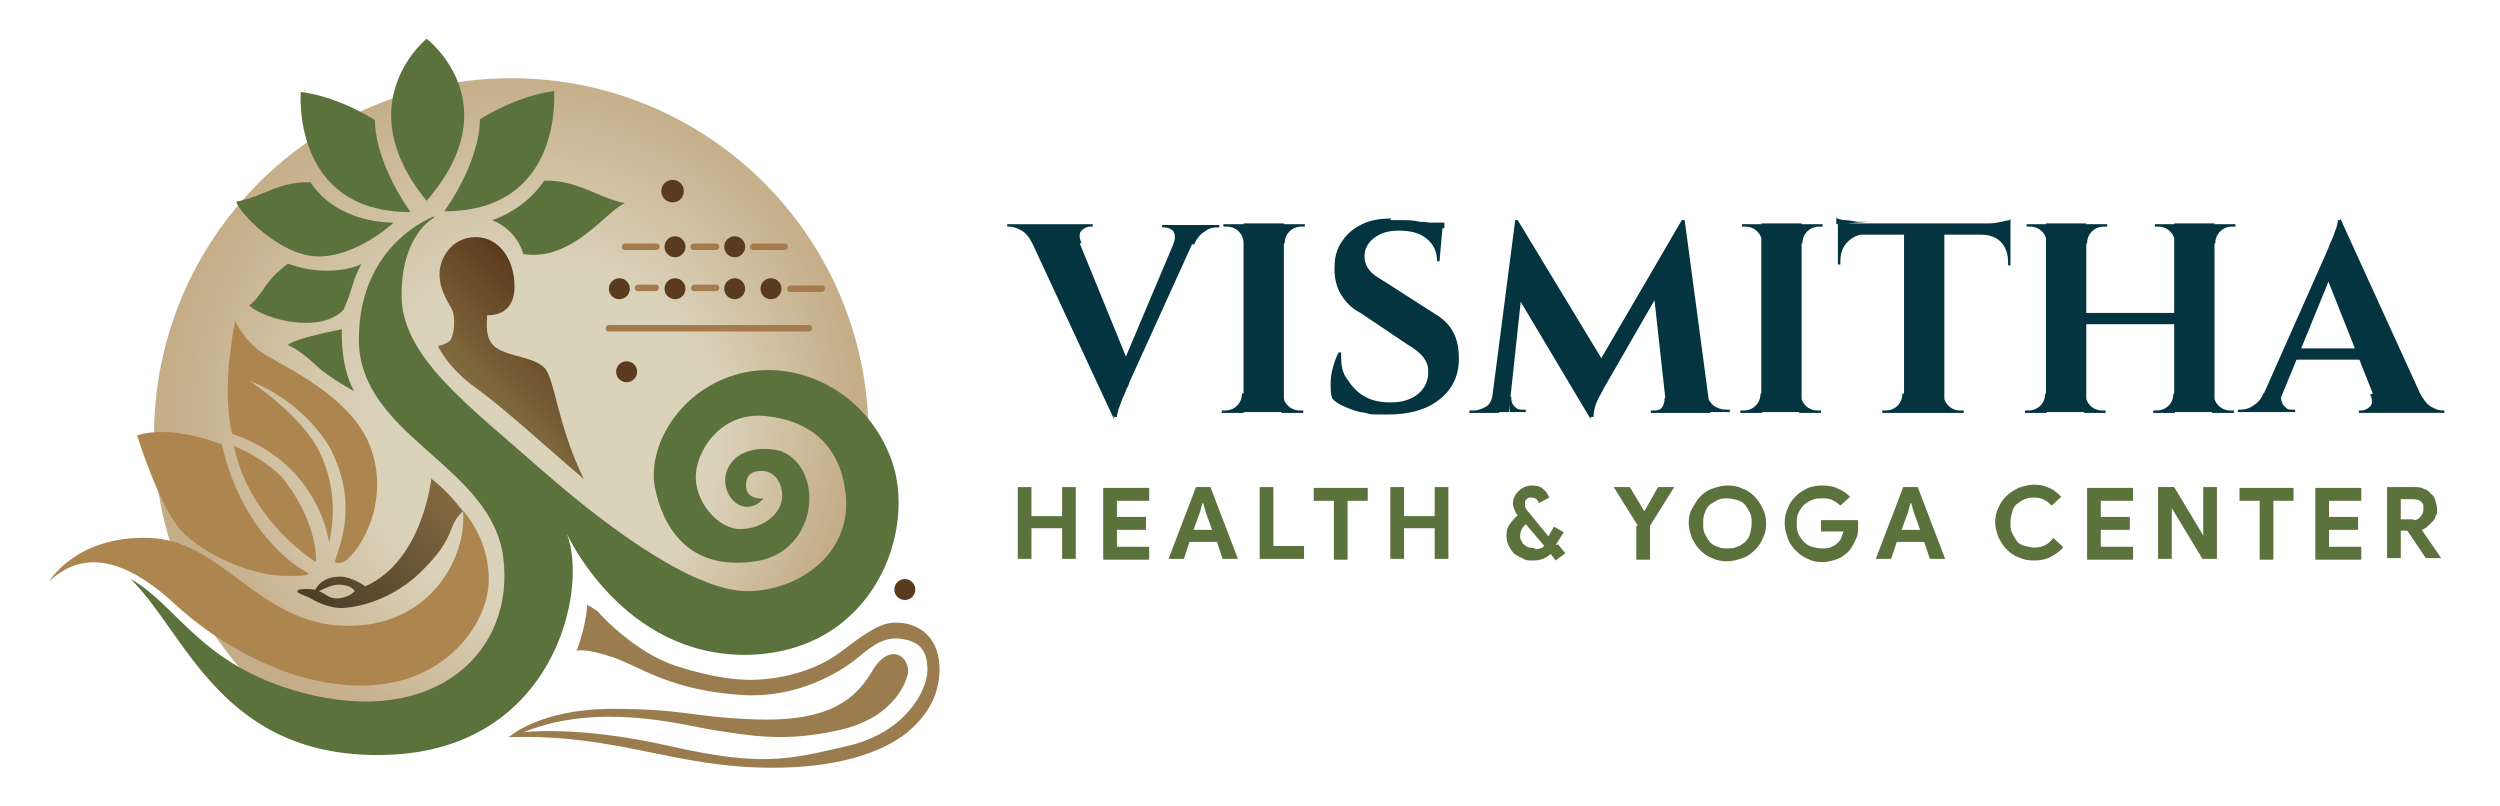 <svg xmlns="http://www.w3.org/2000/svg" xmlns:xlink="http://www.w3.org/1999/xlink" id="Layer_1" viewBox="0 0 310 100"><defs><style>      .st0 {        fill: url(#linear-gradient1);      }      .st1 {        fill: url(#radial-gradient);      }      .st2 {        fill: url(#linear-gradient);      }      .st3 {        isolation: isolate;      }      .st4 {        fill: #ad864f;      }      .st5 {        fill: #033440;      }      .st6 {        fill: #5b3b1d;      }      .st7 {        fill: #a37b4d;      }      .st8 {        fill: #9a7c4e;      }      .st9 {        fill: #5c723c;      }    </style><radialGradient id="radial-gradient" cx="63.3" cy="350.9" fx="71.9" fy="358.1" r="42.8" gradientTransform="translate(0 -300)" gradientUnits="userSpaceOnUse"><stop offset=".5" stop-color="#dbd2ba"></stop><stop offset="1" stop-color="#c5ad88"></stop></radialGradient><linearGradient id="linear-gradient" x1="55.6" y1="361" x2="40.2" y2="376.4" gradientTransform="translate(0 -300)" gradientUnits="userSpaceOnUse"><stop offset="0" stop-color="#836940"></stop><stop offset="1" stop-color="#4a3e27"></stop></linearGradient><linearGradient id="linear-gradient1" x1="70.3" y1="338.9" x2="59.9" y2="349.3" gradientTransform="translate(0 -300)" gradientUnits="userSpaceOnUse"><stop offset="0" stop-color="#5b3b1d"></stop><stop offset="1" stop-color="#826b40"></stop></linearGradient></defs><g><path class="st1" d="M107.6,53.9c0,7.8-2,15.1-5.5,21.5-18.3,7.1-26.3-6.7-33.6-11.9,2.1,26.6-22.8,31.9-29.9,27.2-11.8-7.9-19.5-21.4-19.5-36.7,0-24.4,19.8-44.3,44.3-44.3s44.3,19.8,44.3,44.3h0Z"></path><g><path class="st9" d="M52.9,4.8s10.5,8,0,20.1c-9.9-12.1,0-20.1,0-20.1Z"></path><path class="st9" d="M68.7,11.2s1.3,15-13.6,15c4.7-6.8,4.4-11.4,4.4-11.4,0,0,4.4-2.9,9.2-3.5h0Z"></path><path class="st9" d="M37.3,11.3s-1.3,15,13.6,15c-4.7-6.8-4.4-11.4-4.4-11.4,0,0-4.4-2.9-9.2-3.5h0Z"></path><path class="st9" d="M48.7,27.6s-6.8.2-10.2-5c-4.1-.1-5.8,1.8-9.2,2.4.2,1.2,5.4,6.8,10.2,6.8s9.2-4.1,9.2-4.1Z"></path><path class="st9" d="M61,27.3s3.9-1.1,6.5-4.9c4.1-.1,6.6,2.1,10,2.8-2.1.7-6.5,7.3-12.6,6.3-1-3.3-3.9-4.2-3.9-4.2h0Z"></path><path class="st9" d="M44.7,32.8s-3.7,1.8-9-.1c-3,2.2-2.8,3.5-4.8,5.2,2.1,1.8,8.9,3.5,11.7.5,1.2-2.6,1-3.5,2.2-5.6Z"></path><path class="st9" d="M53.9,26.8s-9.4,3.3-9.4,15.3,16.4,15.5,17.9,27c1.5,11.6-8.3,21.2-24.9,16.8-12.7-3.4-15.4-10.8-21.3-14.1,6.9,6.7,11.3,22.5,31.9,21.8,20.6-.7,24.9-20.4,22.2-27.4,0,0,6.9,15.3,22.5,15,15.6-.4,21-15.5,17.7-24.3-3.3-8.8-12.2-12.6-19.4-10.4s-10.8,9.1-9.9,13.9c.9,4.6,3.9,10.5,12.5,9.2,7.6-1.1,8.7-11.2,3.3-13.6-1-.4-5.2-1-6.7,2-1.5,3,1.8,6.7,4.4,3.8,0,0-2.2.3-2.2-1.6s1.6-1.8,2.1-1.8,2.2.4,2.4,2.9c.1,2.6-2.8,4.4-5.4,4.3-2.6-.1-5.6-3.5-5.3-6.9.3-3.4,3.5-7.7,8.7-7.1,5.2.5,9.4,3.5,9.9,10.1.5,6.6-5.2,11.3-11.8,11.6-6.5.3-17.1-7.3-25.9-15-8.8-7.8-17.3-13.9-17.4-21.5-.1-7.7,4-9.8,4-9.8h0Z"></path><path class="st9" d="M42.4,40.8s-.3,4.4,1.5,7.7c0,0-3.1-1.7-4.5-3s-2.5-2.2-3.7-2.7c0,0,.2-.7,6.8-2Z"></path></g><g><path class="st4" d="M29.1,39.7s1.1,2.5,3.5,4.1,11.1,5.3,13.4,11.8-1.1,12.6-3.4,14.1c-.4.1-.6.2-1.1,0,.5-1.9,3.1-7.1-.6-14.2,0,0-3-5.6-10-8.3,0,0,6.6,4.3,8.8,9s1.6,9,1.1,11.1c0,0-1.1-9.8-12-13.5,0,0-1.5-4.7.4-14.2h0Z"></path><path class="st4" d="M39.2,69.7s-8.2-4.9-10.2-14.4c0,0,3.2,1.2,5.8,3.7,0,0,4.4,4.9,4.4,10.7h0Z"></path><path class="st4" d="M38.1,71s-7.8-3.8-10.6-15.9c-7-2.6-10.5-1.1-10.5-1.1,0,0,2.7,8.7,5.4,11.7s8.6,5.6,12.7,5.7,3-.4,3-.4h0Z"></path><path class="st4" d="M6.1,72.1s3.3-5.7,12.4-5.4,13.5,10.6,24.2,10.9c10.7.3,15.3-8.7,14.7-14.3,0,0,3.4,3.6,3.2,8.9s-5.4,12.5-15.1,12.8c-9.6.3-18.7-5.4-23.6-9.9-4.6-4.3-10.7-8-15.9-2.9h0Z"></path></g><g><path class="st2" d="M53.5,59.2s-1,10.3-8.2,13.5c0,0-1.7-1.2-3.1-1.2s-2.5.5-3.1,1.6,1.3-.6,2.9-.6,2,.8,2,.8c0,0-.8.9-2.3.9s-1.6-1.5-4.6-1.1c-.8.4.8.7,1.6,1.2s2.4,1.1,3.6,1.1c0,0,5.3,0,9.9-4.5s3-5.4,5.2-7.5c0,0-1.7-2.4-4-4.1h0Z"></path><path class="st0" d="M54.3,42.9s1.2-.2,1.6-.8.6-2.7.2-3.6-1.6-2.4-1.6-4.5,1.6-4.6,4.5-4.6,4.8,2.8,4.8,6.1-2.3,3.6-3.4,3.6c0,1-.4,3.2,1.4,4.2s4.4,1,5.7,2.3,1.6,7.1,4.9,13.8c-4.6-3.9-9.9-8.8-13.4-11.3s-4.7-5.2-4.7-5.2h0Z"></path></g><g><circle class="st6" cx="83.4" cy="23.7" r="1.4"></circle><circle class="st6" cx="83.7" cy="30.6" r="1.3"></circle><circle class="st6" cx="91.1" cy="30.6" r="1.3"></circle><circle class="st6" cx="83.7" cy="35.8" r="1.3"></circle><circle class="st6" cx="76.8" cy="35.8" r="1.3"></circle><circle class="st6" cx="77.7" cy="46.1" r="1.3"></circle><circle class="st6" cx="91.1" cy="35.8" r="1.3"></circle><circle class="st6" cx="95.6" cy="35.8" r="1.3"></circle><path class="st7" d="M77.5,30.2h3.9c.3,0,.4.2.4.4h0c0,.2-.2.4-.4.4h-3.9c-.3,0-.4-.2-.4-.4h0c0-.2.2-.4.4-.4Z"></path><path class="st7" d="M75.5,40.3h24.8c.3,0,.4.2.4.4h0c0,.2-.2.4-.4.4h-24.8c-.3,0-.4-.2-.4-.4h0c0-.2.2-.4.4-.4Z"></path><path class="st7" d="M93.4,30.2h3.9c.3,0,.4.2.4.4h0c0,.2-.2.4-.4.4h-3.9c-.3,0-.4-.2-.4-.4h0c0-.2.2-.4.4-.4Z"></path><path class="st7" d="M98,35.4h3.9c.3,0,.4.2.4.4h0c0,.2-.2.4-.4.4h-3.9c-.3,0-.4-.2-.4-.4h0c0-.2.2-.4.4-.4Z"></path><path class="st7" d="M86,30.2h2.8c.3,0,.4.2.4.4h0c0,.2-.2.4-.4.4h-2.8c-.3,0-.4-.2-.4-.4h0c0-.2.2-.4.4-.4Z"></path><path class="st7" d="M79.1,35.3h2.2c.3,0,.4.2.4.4h0c0,.2-.2.4-.4.4h-2.2c-.3,0-.4-.2-.4-.4h0c0-.2.2-.4.4-.4Z"></path><path class="st7" d="M86.1,35.3h2.7c.3,0,.4.2.4.4h0c0,.2-.2.4-.4.4h-2.7c-.3,0-.4-.2-.4-.4h0c0-.2.2-.4.4-.4Z"></path></g><g><circle class="st6" cx="112.2" cy="73.1" r="1.3"></circle><path class="st8" d="M72.8,75s1.2.6,1.5,1,4.6,5,9.6,6.6,7.9,1.7,9.3,1.7,6.9-.3,11.1-3.5c3.4-2.6,5-3.6,6.8-3.6,3.1,0,5.5,2.1,5.4,6s-2.4,6.1-3.2,6.9-5.2,5.1-17.5,5.1-19.1-4.2-32.7-3.8c0,0,3.8-3.5,12.8-3.5s9.7,1,17.6,1.3,12.1-1.6,14.6-5.9c2.5-4.3,5.3-1.3,4.3.8,0,0-1.2,4.8-8.2,6.4s-11.2.7-15.9,0c-3.6-.6-14.1-3.5-23.4.3,0,0,6.6-.9,18.1,1.7s14.7,1.7,22.1,0c7.3-1.7,9.9-7,9.9-9.4s-.9-3.6-3.4-3.9-4.2,1.6-5.8,2.8-6.6,4.5-13.4,4.2c-9.2-.5-12.9-3.5-16.4-4.7s-4.5-.8-4.5-.8c0,0,1.1-2.8,1.3-5.5h0Z"></path></g></g><g><g class="st3"><g class="st3"><path class="st9" d="M126.2,60.4h1.7v3.6h3.8v-3.6h1.7v8.9h-1.7v-3.8h-3.8v3.8h-1.7v-8.9Z"></path><path class="st9" d="M138.5,62v2.1h3.6v1.6h-3.6v2.1h4v1.6h-5.7v-8.9h5.7v1.6h-4Z"></path><path class="st9" d="M148.2,60.4h1.9l3.4,8.9h-1.9l-.7-2.1h-3.4l-.7,2.1h-1.9l3.4-8.9ZM150.3,65.7l-.8-2.2-.3-1.1h-.1l-.3,1.1-.8,2.2h2.3Z"></path><path class="st9" d="M156.2,60.4h1.7v7.3h3.8v1.6h-5.5v-8.9Z"></path><path class="st9" d="M165.4,69.4v-7.3h-2.5v-1.6h6.7v1.6h-2.5v7.3h-1.7Z"></path><path class="st9" d="M172.4,60.4h1.7v3.6h3.8v-3.6h1.7v8.9h-1.7v-3.8h-3.8v3.8h-1.7v-8.9Z"></path><path class="st9" d="M193.2,67.5l.9,1.1-1.2.9-.6-.8c-.6.5-1.3.8-2.1.8s-.9,0-1.3-.2c-.4-.2-.8-.4-1.1-.6-.3-.3-.5-.6-.7-1-.2-.4-.3-.8-.3-1.3s.1-1,.4-1.4.6-.8,1-1.1c-.2-.2-.3-.4-.4-.7-.1-.2-.2-.5-.2-.7s0-.6.2-.9c.1-.3.3-.5.5-.7s.5-.4.7-.5c.3-.1.6-.2.9-.2.6,0,1.1.1,1.4.4.4.3.6.6.8,1.1l-1.3.7c0-.2-.2-.4-.3-.5-.1-.1-.3-.2-.6-.2s-.4,0-.6.2-.2.3-.2.5,0,.3,0,.4c0,.1.1.2.2.4l2.7,3.3.7-1.2,1.2.7-1,1.6ZM190.3,68.1c.5,0,.9-.1,1.2-.4l-2.3-2.7c-.2.2-.4.4-.5.6s-.2.5-.2.8,0,.5.2.7c0,.2.2.4.4.5.2.2.4.3.6.3s.5.1.7.1Z"></path><path class="st9" d="M203.1,65.2l-3-4.8h2l1.8,3h0l1.7-3h2l-3,4.8v4.2h-1.7v-4.2Z"></path><path class="st9" d="M214.2,69.6c-.7,0-1.3-.1-1.9-.4-.6-.2-1.1-.6-1.5-1-.4-.4-.7-.9-1-1.5-.2-.6-.4-1.2-.4-1.8s.1-1.3.4-1.8.6-1.1,1-1.5c.4-.4.9-.8,1.5-1,.6-.2,1.2-.4,1.9-.4s1.3.1,1.9.4c.6.2,1.1.6,1.5,1,.4.4.7.9,1,1.5s.4,1.2.4,1.8-.1,1.3-.4,1.8c-.2.6-.6,1.1-1,1.5-.4.4-.9.8-1.5,1-.6.2-1.2.4-1.9.4ZM214.2,68c.4,0,.8,0,1.2-.2.4-.1.7-.4,1-.6.3-.3.5-.6.6-1s.2-.8.2-1.3,0-.9-.2-1.3c-.2-.4-.4-.7-.6-1-.3-.3-.6-.5-1-.6s-.8-.2-1.2-.2-.8,0-1.2.2-.7.4-1,.6c-.3.3-.5.6-.6,1-.2.4-.2.8-.2,1.3s0,.9.2,1.3.4.7.6,1c.3.3.6.5,1,.6.4.2.8.2,1.2.2Z"></path><path class="st9" d="M226,64.5h4.4c0,0,0,.2,0,.4s0,.3,0,.4c0,.6,0,1.1-.3,1.6-.2.5-.5,1-.8,1.4-.4.4-.9.8-1.4,1-.6.2-1.2.4-1.9.4s-1.3-.1-1.8-.4c-.6-.2-1.1-.6-1.5-1-.4-.4-.8-.9-1-1.5s-.4-1.2-.4-1.9.1-1.3.4-1.9c.2-.6.6-1.1,1-1.5.4-.4.9-.7,1.5-1,.6-.2,1.2-.3,1.8-.3s1.4.1,1.9.4c.6.2,1.1.6,1.5,1l-1.2,1.1c-.3-.3-.6-.5-1-.7-.4-.2-.8-.2-1.3-.2s-.8,0-1.2.2c-.4.1-.7.4-1,.6-.3.3-.5.6-.7,1-.2.4-.2.8-.2,1.3s0,.9.2,1.3c.2.4.4.7.7,1s.6.5,1,.6c.4.1.8.2,1.2.2s.9,0,1.2-.2c.3-.1.6-.3.8-.5.2-.2.3-.3.4-.6.1-.2.2-.5.3-.8h-2.8v-1.4Z"></path><path class="st9" d="M235.9,60.4h1.9l3.4,8.9h-1.9l-.7-2.1h-3.4l-.7,2.1h-1.9l3.4-8.9ZM238.1,65.7l-.8-2.2-.3-1.1h-.1l-.3,1.1-.8,2.2h2.3Z"></path><path class="st9" d="M255.8,67.9c-.4.5-1,.9-1.6,1.2-.6.3-1.3.4-2,.4s-1.3-.1-1.9-.4c-.6-.2-1.1-.6-1.5-1s-.7-.9-1-1.5c-.2-.6-.4-1.2-.4-1.8s.1-1.3.4-1.8c.2-.6.6-1.1,1-1.5.4-.4.9-.7,1.5-1,.6-.2,1.2-.4,1.9-.4s1.3.1,1.9.4c.5.2,1,.6,1.5,1.1l-1.2,1.1c-.3-.3-.6-.6-.9-.7-.3-.2-.8-.3-1.2-.3s-.8,0-1.2.2c-.4.1-.7.4-1,.6s-.5.6-.6,1-.2.8-.2,1.3,0,.9.2,1.3c.2.4.4.7.6,1s.6.5,1,.6c.4.1.8.2,1.2.2s.9-.1,1.3-.3.7-.5,1-.9l1.2,1.1Z"></path><path class="st9" d="M260.5,62v2.1h3.6v1.6h-3.6v2.1h4v1.6h-5.7v-8.9h5.7v1.6h-4Z"></path><path class="st9" d="M267.6,60.4h2l3.6,6h0v-1.7c0,0,0-4.3,0-4.3h1.7v8.9h-1.8l-3.8-6.3h0v1.7c0,0,0,4.6,0,4.6h-1.7v-8.9Z"></path><path class="st9" d="M280.2,69.4v-7.3h-2.5v-1.6h6.7v1.6h-2.5v7.3h-1.7Z"></path><path class="st9" d="M288.8,62v2.1h3.6v1.6h-3.6v2.1h4v1.6h-5.7v-8.9h5.7v1.6h-4Z"></path><path class="st9" d="M296,60.4h3.3c.5,0,.9,0,1.2.2.4.1.7.3.9.6.3.2.5.5.6.9s.2.7.2,1.1,0,.6-.2.8c0,.3-.2.5-.4.7-.2.2-.4.4-.6.6-.2.2-.5.3-.7.4h0c0,0,2.4,3.5,2.4,3.5h0c0,0-1.9,0-1.9,0l-2.3-3.4h-.8v3.4h-1.7v-8.9ZM299.2,64.5c.4,0,.7-.1.9-.4.2-.2.4-.5.4-.9s0-.3,0-.5c0-.1-.1-.3-.2-.4-.1-.1-.2-.2-.4-.3-.2,0-.3-.1-.6-.1h-1.6v2.5h1.6Z"></path></g></g><g><path class="st5" d="M133.9,30.2h-5.9c-.3-.7-.8-1.3-1.3-1.6s-1.1-.5-1.6-.5h-.2v-.3h10.6v.3h-.3c-.4,0-.8.2-1.1.5s-.3.9,0,1.5h0ZM138.1,51.9l-11.1-23.9h6l7.1,17.4-2.1,6.4h0ZM138.1,51.9v-4.1c0,0,8.4-19.9,8.4-19.9h2.4l-8.9,19.6c0,.1-.1.4-.3.7-.1.3-.3.8-.5,1.2s-.3.9-.5,1.3c-.1.4-.2.8-.2,1h-.3ZM145.5,30.2c.3-.6.2-1.2,0-1.5s-.7-.5-1.1-.5h-.3v-.3h7.1v.3h-.3c-.5,0-1,.1-1.5.5-.5.3-1,.8-1.3,1.6h-2.4Z"></path><path class="st5" d="M154.2,30.2h0c0-.6-.2-1.1-.6-1.5s-.9-.6-1.5-.6h-.4v-.3h2.7v2.4h0ZM154.2,48.8v2.4h-2.7v-.3h.4c.6,0,1.1-.2,1.5-.6s.6-.9.6-1.5h0ZM159.2,27.7v23.4h-5v-23.4h5ZM159.1,30.2v-2.4h2.7v.3h-.4c-.6,0-1.1.2-1.5.6-.4.4-.6.9-.6,1.5h0ZM159.1,48.8h0c0,.6.2,1.1.6,1.5s.9.6,1.5.6h.4v.3h-2.7v-2.4h0Z"></path><path class="st5" d="M172.4,27.3c.4,0,1,0,1.6,0,.6,0,1.3,0,2,.2.7,0,1.3.1,1.8.2.5,0,.9.1,1.1.2l-.4,4.5h-.3c0-1.1-.4-2.1-1.3-2.8-.8-.7-2-1-3.4-1s-2.3.3-3.1.9-1.2,1.4-1.2,2.3c0,.6.2,1.2.6,1.7.4.5,1,.9,1.7,1.3l6.4,4.1c1,.6,1.8,1.3,2.3,2.3.5.9.7,2,.7,3.3,0,2.2-.9,3.9-2.5,5.1-1.5,1.2-3.7,1.8-6.3,1.8s-1.9,0-2.8-.2c-.9-.1-1.7-.4-2.4-.7s-1.3-.6-1.7-1.1c-.2-.5-.2-1.1-.2-1.8s.1-1.4.3-2.1c.2-.7.4-1.3.7-1.8h.3c0,1.1,0,2.2.6,3.1s1.2,1.7,2.2,2.3,2.1.8,3.4.8c1.4,0,2.6-.4,3.4-1.1s1.2-1.6,1.2-2.6-.2-1.3-.6-1.9c-.4-.5-1.1-1.1-2-1.6l-5.8-3.9c-1.2-.6-2-1.5-2.6-2.6-.5-1-.7-2.2-.6-3.4,0-1.1.4-2.2,1-3,.6-.9,1.4-1.5,2.4-2s2.2-.7,3.6-.7h0ZM179.1,27.6v.7h-4v-.7h4Z"></path><path class="st5" d="M185.9,48.8v2.4h-3.7v-.3h.5c.6,0,1.1-.2,1.6-.5s.7-.9.8-1.5h.7,0ZM187.9,27.3h.3l1.1,3.3-2.2,20.5h-2.3l3.1-23.9h0ZM187.4,49.3h0c0,.5.1.8.4,1.1s.5.4.9.4h.5v.3h-2v-1.9h.2ZM188.2,27.3l10.9,18-1.9,6.6-9.9-16.6.8-7.9h0ZM208.6,27.3l.2,3.6-9.9,17.2c-.4.8-.8,1.4-1,2s-.3,1.1-.3,1.6h-.3l-1.3-2.9,12.6-21.6ZM206.5,49.3h.2v1.9h-2v-.3h.5c.4,0,.7-.1.9-.4s.3-.6.3-1h0c0,0,0-.1,0-.1ZM208.9,27.3l3.2,23.9h-5.4l-1.7-15.4,3.6-8.5h.3ZM211,48.8h.7c0,.6.4,1.2.8,1.5s1,.5,1.5.5h.5v.3h-3.7v-2.4h0Z"></path><path class="st5" d="M218.5,30.2h0c0-.6-.2-1.1-.6-1.5s-.9-.6-1.5-.6h-.4v-.3h2.7v2.4h0ZM218.5,48.8v2.4h-2.7v-.3h.4c.6,0,1.1-.2,1.5-.6s.6-.9.6-1.5h0ZM223.4,27.7v23.4h-5v-23.4h5ZM223.3,30.2v-2.4h2.7v.3h-.4c-.6,0-1.1.2-1.5.6-.4.4-.6.9-.6,1.5h0ZM223.3,48.8h0c0,.6.2,1.1.6,1.5s.9.6,1.5.6h.4v.3h-2.7v-2.4h0Z"></path><path class="st5" d="M227.8,27.1c.2,0,.5.2,1,.2.4,0,.9.1,1.5.2.5,0,1,0,1.5,0l-4.1.3v-.9h0ZM249.3,27.7v1.4h-21.4v-1.4h21.4ZM231.5,29h0c-1,0-1.8.4-2.4,1s-.9,1.4-.9,2.5v.3h-.3v-3.9h3.7ZM236.1,48.8v2.4h-2.7v-.3h.4c.6,0,1.1-.2,1.5-.6.4-.4.6-.9.6-1.5h0ZM241.1,27.9v23.3h-5v-23.3h5ZM241,48.8h0c0,.6.2,1.1.6,1.5s.9.6,1.5.6h.4v.3h-2.7v-2.4h0ZM249.3,27.1v.9l-4.1-.3c.5,0,1,0,1.5,0,.5,0,1-.1,1.5-.2s.8-.2,1-.2h0ZM249.3,29v3.9h-.3v-.4c0-1-.3-1.9-.9-2.5-.6-.6-1.4-.9-2.5-.9h0c0,0,3.7,0,3.7,0Z"></path><path class="st5" d="M253.8,30.2h0c0-.6-.2-1.1-.6-1.5s-.9-.6-1.5-.6h-.4v-.3h2.7v2.4h0ZM253.8,48.8v2.4h-2.7v-.3h.4c.6,0,1.1-.2,1.5-.6.4-.4.6-.9.6-1.5h0ZM258.7,27.7v23.4h-5v-23.4h5ZM269.9,38.8v1.4h-11.5v-1.4h11.5ZM258.6,30.2v-2.4h2.7v.3h-.4c-.6,0-1.1.2-1.5.6-.4.4-.6.9-.6,1.5h0ZM258.6,48.8h0c0,.6.2,1.1.6,1.5s.9.6,1.5.6h.4v.3h-2.7v-2.4h0ZM269.7,30.2h0c0-.6-.2-1.1-.6-1.5-.4-.4-.9-.6-1.5-.6h-.4v-.3h2.7v2.4h0ZM269.7,48.8v2.4h-2.7v-.3h.4c.6,0,1.1-.2,1.5-.6.4-.4.6-.9.6-1.5h0ZM274.6,27.7v23.4h-5v-23.4h5ZM274.5,30.2v-2.4h2.7v.3h-.4c-.6,0-1.1.2-1.5.6-.4.4-.6.9-.6,1.5h0ZM274.5,48.8h0c0,.6.2,1.1.6,1.5s.9.6,1.5.6h.4v.3h-2.7v-2.4h0Z"></path><path class="st5" d="M283,48.8c-.2.4-.2.8,0,1.1,0,.3.3.5.5.7s.5.2.8.2h.3v.3h-7.1v-.3h.3c.5,0,1-.1,1.6-.5.5-.3,1-.8,1.3-1.6h2.3,0ZM290.2,27.1v4.1c.1,0-8.1,19.9-8.1,19.9h-2.4l8.7-19.6c0-.1.2-.4.3-.7.1-.3.3-.8.5-1.2s.3-.9.5-1.3c.1-.4.2-.8.2-1h.3,0ZM293.8,43.2v1.4h-9.8v-1.4h9.8ZM290.2,27.1l10.9,23.9h-6l-6.9-17.4,2-6.4ZM294.3,48.8h5.8c.4.7.8,1.3,1.3,1.6.5.3,1,.5,1.5.5h.2v.3h-10.6v-.3h.3c.4,0,.8-.2,1.1-.5s.3-.9,0-1.5h0Z"></path></g></g></svg>
